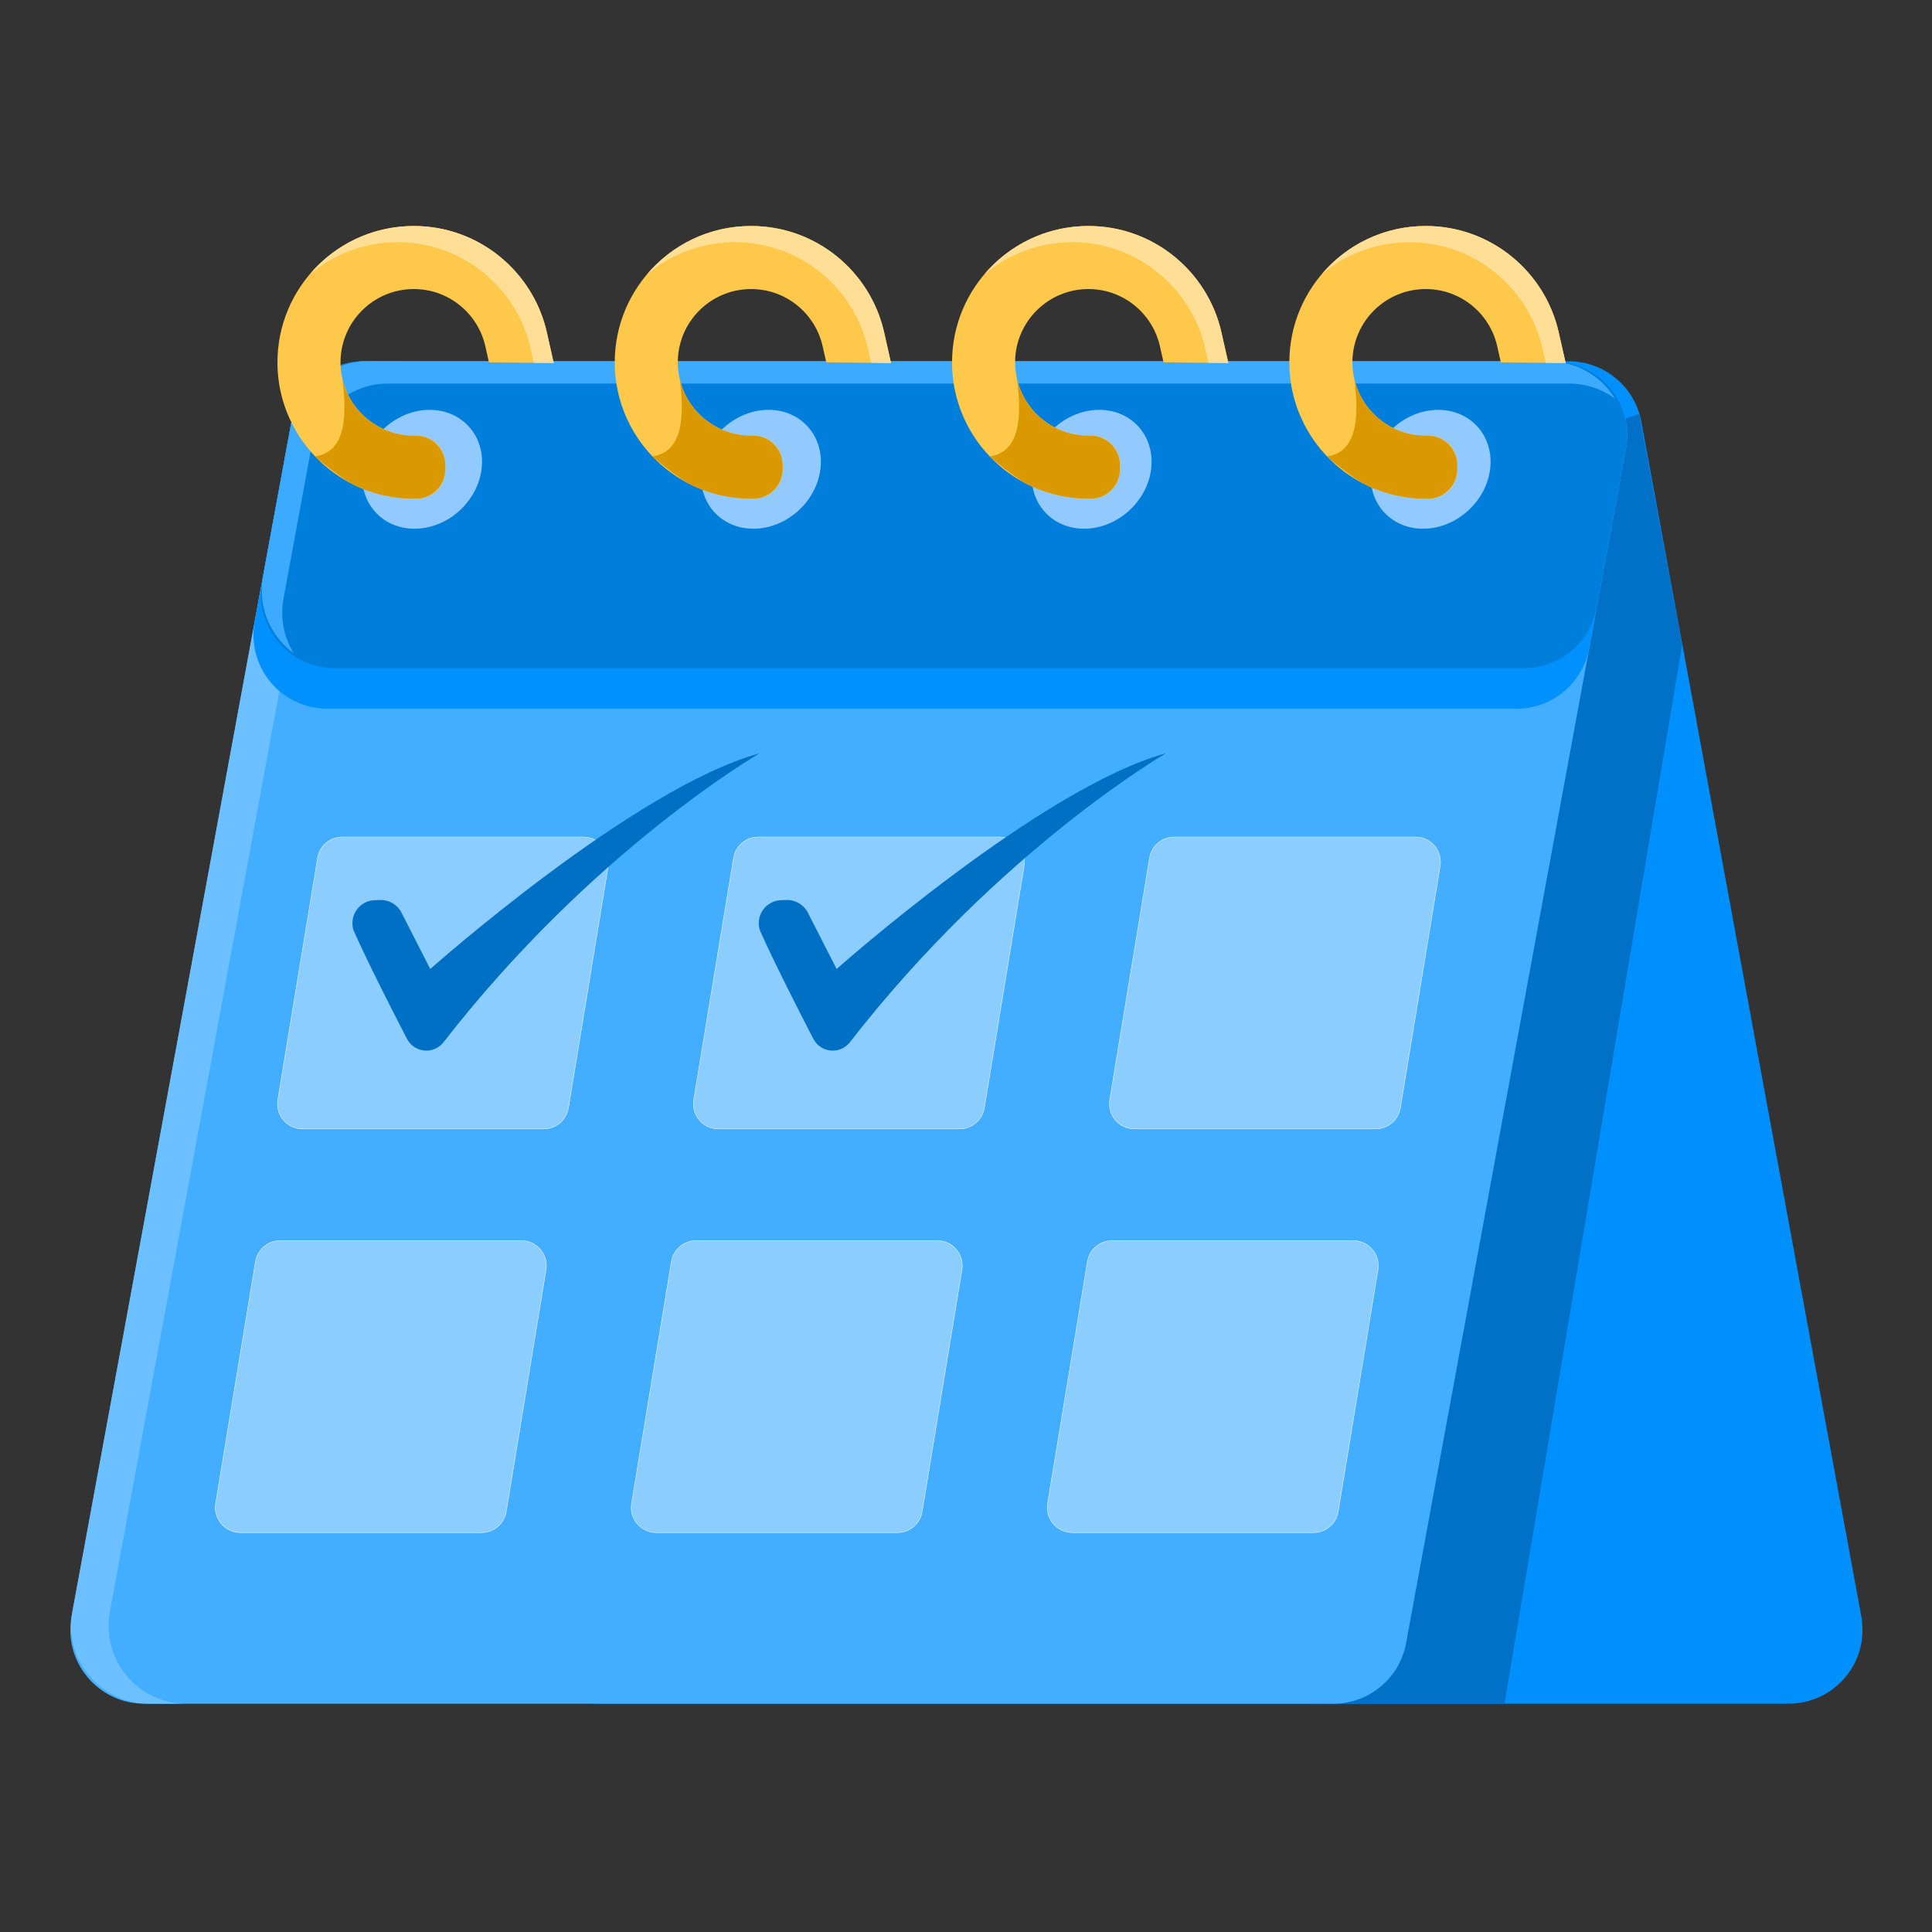 <svg width="36" height="36" viewBox="0 0 36 36" fill="none" xmlns="http://www.w3.org/2000/svg">
<rect x="0" y="0" width="36" height="36" fill="#333333" stroke="none"/>
<path fill-rule="evenodd" clip-rule="evenodd" d="M5.718 8.358C5.644 7.956 5.752 7.542 6.014 7.228C6.275 6.914 6.663 6.732 7.071 6.732H29.231C29.895 6.732 30.464 7.206 30.584 7.859C31.322 11.863 33.817 25.416 34.683 30.121C34.757 30.523 34.648 30.937 34.387 31.25C34.126 31.564 33.738 31.746 33.33 31.746C28.615 31.746 15.183 31.746 11.17 31.746C10.506 31.746 9.937 31.272 9.816 30.619C9.079 26.615 6.584 13.063 5.718 8.358Z" fill="#0090FD"/>
<path fill-rule="evenodd" clip-rule="evenodd" d="M28.034 31.747L31.345 12.014L30.543 7.714L26.837 8.974L24.449 31.747H28.034Z" fill="#0071C7"/>
<path fill-rule="evenodd" clip-rule="evenodd" d="M30.298 8.358C30.372 7.956 30.264 7.542 30.002 7.228C29.741 6.914 29.353 6.732 28.945 6.732H6.785C6.121 6.732 5.552 7.206 5.432 7.859C4.694 11.863 2.2 25.416 1.333 30.121C1.259 30.523 1.368 30.937 1.629 31.25C1.891 31.564 2.278 31.746 2.687 31.746C7.401 31.746 20.833 31.746 24.846 31.746C25.51 31.746 26.079 31.272 26.2 30.619C26.937 26.615 29.432 13.063 30.298 8.358Z" fill="#43AEFF"/>
<path fill-rule="evenodd" clip-rule="evenodd" d="M7.544 6.732H6.845C6.146 6.732 5.546 7.232 5.419 7.92C4.673 11.973 2.224 25.275 1.348 30.034C1.27 30.457 1.384 30.893 1.66 31.224C1.935 31.555 2.344 31.746 2.774 31.746C7.541 31.746 20.723 31.746 24.784 31.746H3.472C3.042 31.746 2.634 31.555 2.358 31.224C2.083 30.893 1.969 30.457 2.047 30.034C2.923 25.275 5.372 11.973 6.118 7.92C6.245 7.232 6.844 6.732 7.544 6.732Z" fill="#6DC0FF"/>
<path fill-rule="evenodd" clip-rule="evenodd" d="M30.297 8.358C30.371 7.956 30.262 7.542 30.001 7.228C29.74 6.914 29.352 6.732 28.944 6.732C24.229 6.732 10.797 6.732 6.784 6.732C6.12 6.732 5.551 7.206 5.43 7.859C5.241 8.888 4.959 10.42 4.745 11.581C4.671 11.982 4.78 12.396 5.041 12.71C5.303 13.024 5.69 13.206 6.099 13.206C10.813 13.206 24.245 13.206 28.259 13.206C28.922 13.206 29.492 12.732 29.612 12.079C29.801 11.05 30.083 9.518 30.297 8.358Z" fill="#0091FF"/>
<path fill-rule="evenodd" clip-rule="evenodd" d="M30.297 8.358C30.37 7.956 30.262 7.542 30.001 7.228C29.739 6.914 29.352 6.732 28.943 6.732C24.229 6.732 10.796 6.732 6.783 6.732C6.12 6.732 5.55 7.206 5.43 7.859C5.274 8.706 5.059 9.878 4.884 10.825C4.81 11.227 4.919 11.641 5.18 11.955C5.441 12.269 5.829 12.45 6.237 12.45C10.952 12.45 24.384 12.45 28.397 12.45C29.061 12.45 29.63 11.976 29.75 11.324C29.906 10.477 30.122 9.305 30.297 8.358Z" fill="#007EDC"/>
<path fill-rule="evenodd" clip-rule="evenodd" d="M5.471 12.171C5.286 11.869 5.218 11.507 5.283 11.153C5.45 10.244 5.652 9.15 5.802 8.335C5.928 7.647 6.528 7.147 7.227 7.147C11.289 7.147 24.47 7.147 29.237 7.147C29.548 7.147 29.847 7.247 30.093 7.427C30.056 7.367 30.015 7.309 29.97 7.254C29.694 6.924 29.286 6.732 28.856 6.732H6.846C6.146 6.732 5.546 7.232 5.42 7.92C5.27 8.735 5.068 9.829 4.901 10.738C4.823 11.162 4.937 11.598 5.213 11.928C5.289 12.021 5.376 12.102 5.471 12.171Z" fill="#3CABFF"/>
<path fill-rule="evenodd" clip-rule="evenodd" d="M8.006 7.637C8.617 7.637 9.051 8.133 8.973 8.745C8.895 9.356 8.335 9.852 7.724 9.852C7.112 9.852 6.679 9.356 6.757 8.745C6.835 8.133 7.395 7.637 8.006 7.637Z" fill="#92CAFF"/>
<path fill-rule="evenodd" clip-rule="evenodd" d="M14.32 7.637C14.932 7.637 15.365 8.133 15.287 8.745C15.209 9.356 14.65 9.852 14.038 9.852C13.427 9.852 12.994 9.356 13.072 8.745C13.149 8.133 13.709 7.637 14.32 7.637Z" fill="#92CAFF"/>
<path fill-rule="evenodd" clip-rule="evenodd" d="M20.483 7.637C21.094 7.637 21.527 8.133 21.449 8.745C21.372 9.356 20.812 9.852 20.201 9.852C19.589 9.852 19.156 9.356 19.234 8.745C19.311 8.133 19.871 7.637 20.483 7.637Z" fill="#92CAFF"/>
<path fill-rule="evenodd" clip-rule="evenodd" d="M26.799 7.637C27.41 7.637 27.844 8.133 27.766 8.745C27.688 9.356 27.128 9.852 26.517 9.852C25.905 9.852 25.472 9.356 25.55 8.745C25.628 8.133 26.188 7.637 26.799 7.637Z" fill="#92CAFF"/>
<path fill-rule="evenodd" clip-rule="evenodd" d="M9.043 6.45C8.905 5.841 8.361 5.386 7.711 5.386C6.957 5.386 6.345 5.998 6.345 6.752C6.345 7.505 6.957 8.117 7.711 8.117H7.768C8.06 8.117 8.298 8.355 8.298 8.648C8.298 8.686 8.298 8.724 8.298 8.762C8.298 9.055 8.06 9.292 7.768 9.292C7.732 9.292 7.711 9.292 7.711 9.292C7.536 9.292 7.365 9.274 7.2 9.241C6.997 9.199 6.803 9.134 6.621 9.047C6.339 8.913 6.085 8.728 5.872 8.504C5.703 8.327 5.559 8.126 5.447 7.906C5.27 7.559 5.17 7.167 5.17 6.752C5.17 5.349 6.308 4.211 7.711 4.211C8.92 4.211 9.933 5.058 10.189 6.191L10.318 6.764L9.111 6.752L9.043 6.45Z" fill="#FEC84B"/>
<path fill-rule="evenodd" clip-rule="evenodd" d="M15.328 6.45C15.191 5.841 14.646 5.386 13.996 5.386C13.242 5.386 12.63 5.998 12.63 6.752C12.63 7.505 13.242 8.117 13.996 8.117H14.053C14.346 8.117 14.583 8.355 14.583 8.648C14.583 8.686 14.583 8.724 14.583 8.762C14.583 9.055 14.346 9.292 14.053 9.292C14.018 9.292 13.996 9.292 13.996 9.292C13.821 9.292 13.65 9.274 13.485 9.241C13.282 9.199 13.088 9.134 12.906 9.047C12.624 8.913 12.37 8.728 12.157 8.504C11.988 8.327 11.845 8.126 11.732 7.906C11.555 7.559 11.455 7.167 11.455 6.752C11.455 5.349 12.594 4.211 13.996 4.211C15.205 4.211 16.218 5.058 16.474 6.191L16.603 6.764L15.396 6.752L15.328 6.45Z" fill="#FEC84B"/>
<path fill-rule="evenodd" clip-rule="evenodd" d="M21.613 6.45C21.476 5.841 20.931 5.386 20.281 5.386C19.527 5.386 18.915 5.998 18.915 6.752C18.915 7.505 19.527 8.117 20.281 8.117H20.338C20.631 8.117 20.868 8.355 20.868 8.648C20.868 8.686 20.868 8.724 20.868 8.762C20.868 9.055 20.631 9.292 20.338 9.292C20.303 9.292 20.281 9.292 20.281 9.292C20.106 9.292 19.935 9.274 19.77 9.241C19.567 9.199 19.373 9.134 19.191 9.047C18.909 8.913 18.655 8.728 18.442 8.504C18.273 8.327 18.13 8.126 18.017 7.906C17.84 7.559 17.74 7.167 17.74 6.752C17.74 5.349 18.879 4.211 20.281 4.211C21.49 4.211 22.503 5.058 22.759 6.191L22.889 6.764L21.681 6.752L21.613 6.45Z" fill="#FEC84B"/>
<path fill-rule="evenodd" clip-rule="evenodd" d="M27.898 6.45C27.761 5.841 27.216 5.386 26.566 5.386C25.812 5.386 25.2 5.998 25.2 6.752C25.2 7.505 25.812 8.117 26.566 8.117H26.623C26.916 8.117 27.153 8.355 27.153 8.648C27.153 8.686 27.153 8.724 27.153 8.762C27.153 9.055 26.916 9.292 26.623 9.292C26.588 9.292 26.566 9.292 26.566 9.292C26.391 9.292 26.221 9.274 26.056 9.241C25.853 9.199 25.659 9.134 25.476 9.047C25.194 8.913 24.941 8.728 24.727 8.504C24.558 8.327 24.415 8.126 24.302 7.906C24.125 7.559 24.025 7.167 24.025 6.752C24.025 5.349 25.164 4.211 26.566 4.211C27.776 4.211 28.788 5.058 29.044 6.191L29.174 6.764L27.966 6.752L27.898 6.45Z" fill="#FEC84B"/>
<path fill-rule="evenodd" clip-rule="evenodd" d="M9.947 6.76L9.887 6.493C9.631 5.36 8.618 4.513 7.408 4.513C6.784 4.513 6.212 4.739 5.77 5.113C6.236 4.561 6.932 4.211 7.71 4.211C8.92 4.211 9.933 5.058 10.189 6.191L10.318 6.764L9.947 6.76Z" fill="#FEDF95"/>
<path fill-rule="evenodd" clip-rule="evenodd" d="M16.232 6.76L16.172 6.493C15.916 5.36 14.903 4.513 13.694 4.513C13.069 4.513 12.497 4.739 12.055 5.113C12.521 4.561 13.217 4.211 13.995 4.211C15.205 4.211 16.218 5.058 16.474 6.191L16.603 6.764L16.232 6.76Z" fill="#FEDF95"/>
<path fill-rule="evenodd" clip-rule="evenodd" d="M22.517 6.76L22.457 6.493C22.201 5.36 21.188 4.513 19.979 4.513C19.355 4.513 18.782 4.739 18.34 5.113C18.806 4.561 19.503 4.211 20.281 4.211C21.49 4.211 22.503 5.058 22.759 6.191L22.888 6.764L22.517 6.76Z" fill="#FEDF95"/>
<path fill-rule="evenodd" clip-rule="evenodd" d="M28.803 6.76L28.742 6.493C28.486 5.36 27.473 4.513 26.264 4.513C25.64 4.513 25.068 4.739 24.625 5.113C25.091 4.561 25.788 4.211 26.566 4.211C27.775 4.211 28.788 5.058 29.044 6.191L29.174 6.764L28.803 6.76Z" fill="#FEDF95"/>
<path fill-rule="evenodd" clip-rule="evenodd" d="M6.379 7.062C6.484 7.846 6.404 8.426 5.871 8.505C5.871 8.505 6.338 8.913 6.62 9.047C6.802 9.134 6.997 9.2 7.199 9.241C7.364 9.275 7.535 9.293 7.71 9.293C7.71 9.293 7.724 9.293 7.749 9.293C8.052 9.293 8.297 9.047 8.297 8.744C8.297 8.718 8.297 8.692 8.297 8.666C8.297 8.363 8.052 8.118 7.749 8.118H7.71C7.063 8.118 6.52 7.666 6.379 7.062Z" fill="#DB9901"/>
<path fill-rule="evenodd" clip-rule="evenodd" d="M12.665 7.062C12.769 7.846 12.689 8.426 12.156 8.505C12.156 8.505 12.623 8.913 12.905 9.047C13.088 9.134 13.282 9.2 13.485 9.241C13.65 9.275 13.82 9.293 13.995 9.293C13.995 9.293 14.009 9.293 14.034 9.293C14.337 9.293 14.582 9.047 14.582 8.744C14.582 8.718 14.582 8.692 14.582 8.666C14.582 8.363 14.337 8.118 14.034 8.118H13.995C13.348 8.118 12.805 7.666 12.665 7.062Z" fill="#DB9901"/>
<path fill-rule="evenodd" clip-rule="evenodd" d="M18.95 7.062C19.054 7.846 18.974 8.426 18.441 8.505C18.441 8.505 18.908 8.913 19.19 9.047C19.373 9.134 19.567 9.2 19.77 9.241C19.935 9.275 20.105 9.293 20.28 9.293C20.28 9.293 20.295 9.293 20.319 9.293C20.622 9.293 20.868 9.047 20.868 8.744C20.868 8.718 20.868 8.692 20.868 8.666C20.868 8.363 20.622 8.118 20.319 8.118H20.28C19.633 8.118 19.09 7.666 18.95 7.062Z" fill="#DB9901"/>
<path fill-rule="evenodd" clip-rule="evenodd" d="M25.235 7.062C25.339 7.846 25.26 8.426 24.727 8.505C24.727 8.505 25.193 8.913 25.476 9.047C25.658 9.134 25.852 9.2 26.055 9.241C26.22 9.275 26.391 9.293 26.565 9.293C26.565 9.293 26.58 9.293 26.604 9.293C26.907 9.293 27.153 9.047 27.153 8.744C27.153 8.718 27.153 8.692 27.153 8.666C27.153 8.363 26.907 8.118 26.604 8.118H26.565C25.918 8.118 25.375 7.666 25.235 7.062Z" fill="#DB9901"/>
<path fill-rule="evenodd" clip-rule="evenodd" d="M11.333 16.138C11.356 16.003 11.317 15.865 11.229 15.76C11.14 15.656 11.01 15.596 10.873 15.596C9.775 15.596 7.335 15.596 6.378 15.596C6.15 15.596 5.955 15.761 5.918 15.986C5.761 16.942 5.356 19.398 5.176 20.494C5.154 20.629 5.192 20.767 5.281 20.872C5.369 20.976 5.499 21.036 5.636 21.036C6.734 21.036 9.174 21.036 10.131 21.036C10.36 21.036 10.555 20.871 10.592 20.645C10.749 19.69 11.153 17.234 11.333 16.138Z" fill="#8BCDFF" stroke="white" stroke-width="0.007" stroke-miterlimit="1.5" stroke-linecap="round" stroke-linejoin="round"/>
<path fill-rule="evenodd" clip-rule="evenodd" d="M10.175 23.659C10.197 23.524 10.159 23.386 10.07 23.282C9.982 23.177 9.852 23.117 9.715 23.117C8.617 23.117 6.177 23.117 5.22 23.117C4.991 23.117 4.797 23.283 4.76 23.508C4.602 24.463 4.198 26.919 4.018 28.015C3.996 28.151 4.034 28.289 4.123 28.393C4.211 28.497 4.341 28.558 4.478 28.558C5.576 28.558 8.016 28.558 8.973 28.558C9.202 28.558 9.396 28.392 9.433 28.167C9.591 27.212 9.995 24.756 10.175 23.659Z" fill="#8BCDFF" stroke="white" stroke-width="0.007" stroke-miterlimit="1.5" stroke-linecap="round" stroke-linejoin="round"/>
<path fill-rule="evenodd" clip-rule="evenodd" d="M19.083 16.138C19.106 16.003 19.067 15.865 18.979 15.76C18.89 15.656 18.76 15.596 18.623 15.596C17.526 15.596 15.085 15.596 14.128 15.596C13.9 15.596 13.705 15.761 13.668 15.986C13.511 16.942 13.107 19.398 12.926 20.494C12.904 20.629 12.942 20.767 13.031 20.872C13.119 20.976 13.249 21.036 13.386 21.036C14.484 21.036 16.924 21.036 17.881 21.036C18.11 21.036 18.305 20.871 18.342 20.645C18.499 19.69 18.903 17.234 19.083 16.138Z" fill="#8BCDFF" stroke="white" stroke-width="0.007" stroke-miterlimit="1.5" stroke-linecap="round" stroke-linejoin="round"/>
<path fill-rule="evenodd" clip-rule="evenodd" d="M17.925 23.659C17.947 23.524 17.909 23.386 17.82 23.282C17.732 23.177 17.602 23.117 17.465 23.117C16.367 23.117 13.927 23.117 12.97 23.117C12.742 23.117 12.547 23.283 12.51 23.508C12.352 24.463 11.948 26.919 11.768 28.015C11.746 28.151 11.784 28.289 11.873 28.393C11.961 28.497 12.091 28.558 12.228 28.558C13.326 28.558 15.766 28.558 16.723 28.558C16.952 28.558 17.146 28.392 17.183 28.167C17.341 27.212 17.745 24.756 17.925 23.659Z" fill="#8BCDFF" stroke="white" stroke-width="0.007" stroke-miterlimit="1.5" stroke-linecap="round" stroke-linejoin="round"/>
<path fill-rule="evenodd" clip-rule="evenodd" d="M26.835 16.138C26.858 16.003 26.819 15.865 26.731 15.76C26.642 15.656 26.512 15.596 26.375 15.596C25.277 15.596 22.837 15.596 21.88 15.596C21.652 15.596 21.457 15.761 21.42 15.986C21.262 16.942 20.858 19.398 20.678 20.494C20.656 20.629 20.694 20.767 20.783 20.872C20.871 20.976 21.001 21.036 21.138 21.036C22.236 21.036 24.676 21.036 25.633 21.036C25.862 21.036 26.056 20.871 26.094 20.645C26.251 19.69 26.655 17.234 26.835 16.138Z" fill="#8BCDFF" stroke="white" stroke-width="0.007" stroke-miterlimit="1.5" stroke-linecap="round" stroke-linejoin="round"/>
<path fill-rule="evenodd" clip-rule="evenodd" d="M25.677 23.659C25.699 23.524 25.661 23.386 25.572 23.282C25.484 23.177 25.354 23.117 25.217 23.117C24.119 23.117 21.679 23.117 20.722 23.117C20.493 23.117 20.299 23.283 20.262 23.508C20.104 24.463 19.7 26.919 19.52 28.015C19.498 28.151 19.536 28.289 19.625 28.393C19.713 28.497 19.843 28.558 19.98 28.558C21.078 28.558 23.518 28.558 24.475 28.558C24.703 28.558 24.898 28.392 24.935 28.167C25.093 27.212 25.497 24.756 25.677 23.659Z" fill="#8BCDFF" stroke="white" stroke-width="0.007" stroke-miterlimit="1.5" stroke-linecap="round" stroke-linejoin="round"/>
<path fill-rule="evenodd" clip-rule="evenodd" d="M6.59 17.342C6.545 17.212 6.566 17.068 6.645 16.955C6.724 16.842 6.853 16.774 6.991 16.773C7.025 16.771 7.059 16.77 7.091 16.77C7.255 16.768 7.406 16.859 7.481 17.005C7.671 17.378 8.017 18.056 8.017 18.056C8.017 18.056 11.819 14.676 14.155 14.036C14.155 14.036 11.055 15.827 8.264 19.421C8.179 19.531 8.042 19.589 7.904 19.575C7.765 19.561 7.643 19.477 7.581 19.352C7.29 18.791 6.856 17.937 6.59 17.342Z" fill="#0070C5"/>
<path fill-rule="evenodd" clip-rule="evenodd" d="M14.162 17.342C14.117 17.212 14.138 17.068 14.217 16.955C14.297 16.842 14.425 16.774 14.563 16.773C14.597 16.771 14.631 16.77 14.663 16.77C14.827 16.768 14.978 16.859 15.053 17.005C15.243 17.378 15.589 18.056 15.589 18.056C15.589 18.056 19.391 14.676 21.727 14.036C21.727 14.036 18.627 15.827 15.836 19.421C15.751 19.531 15.615 19.589 15.476 19.575C15.337 19.561 15.215 19.477 15.153 19.352C14.862 18.791 14.428 17.937 14.162 17.342Z" fill="#0070C5"/>
</svg>
